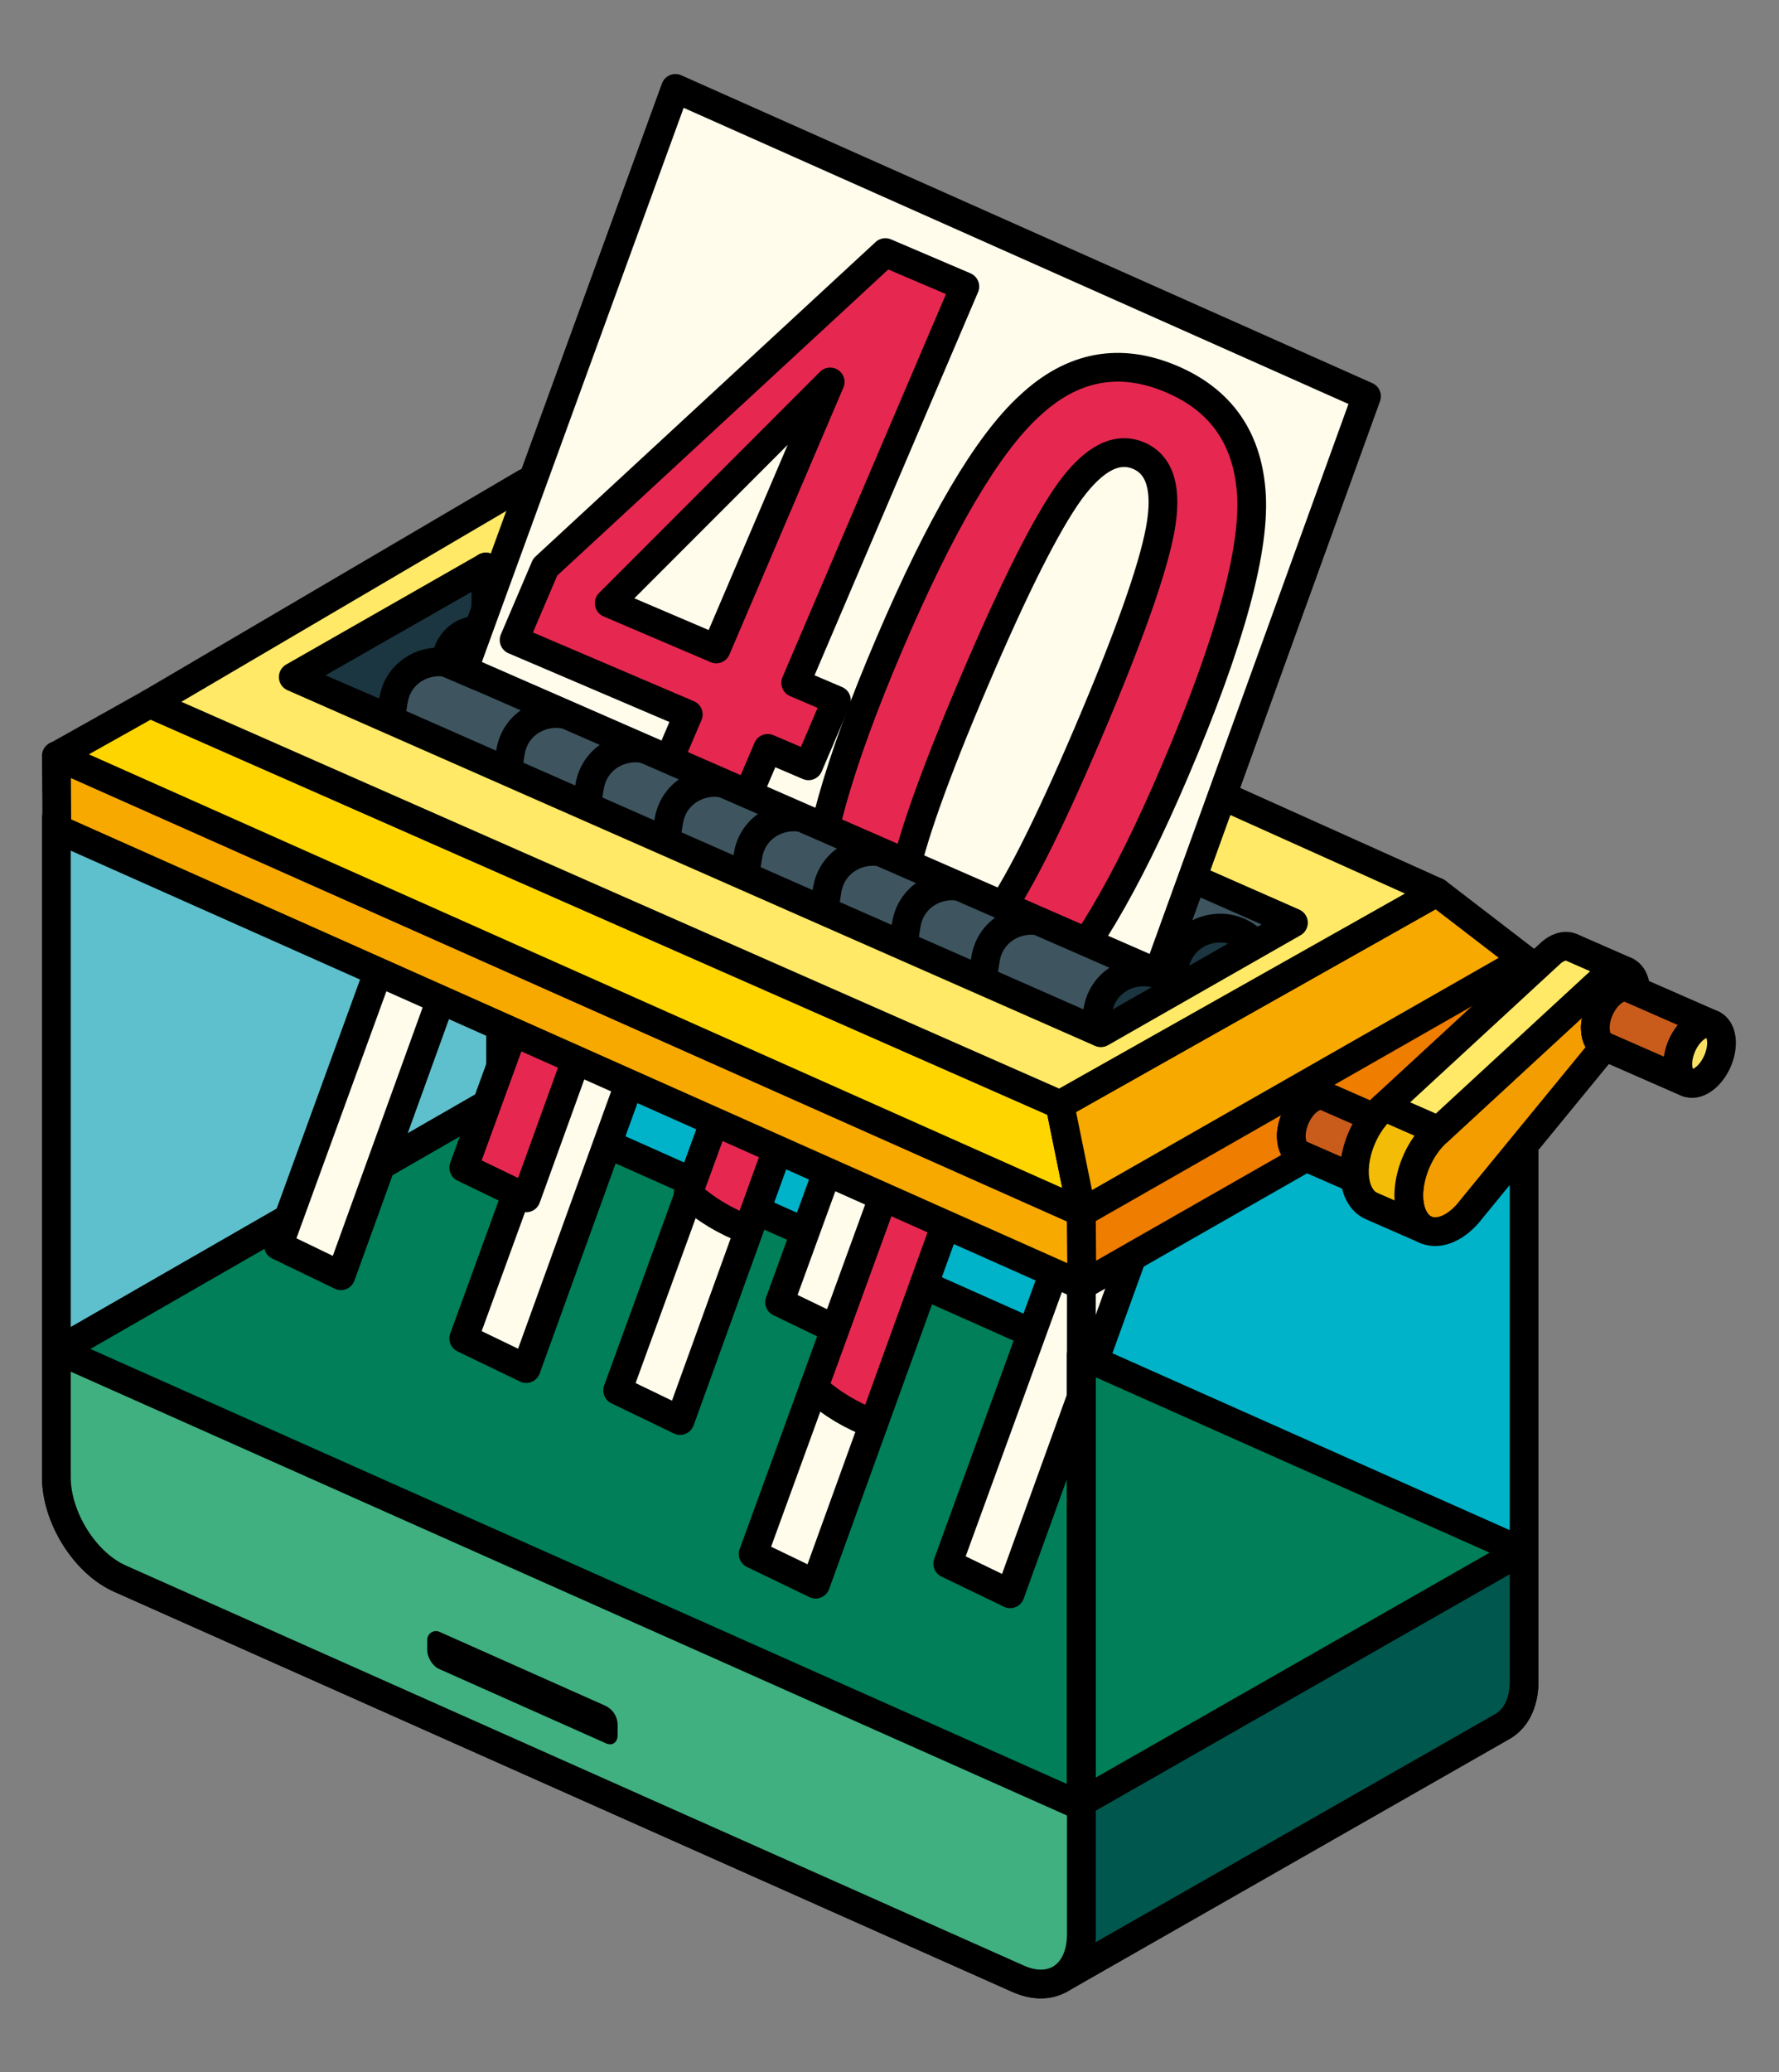 <?xml version="1.0" encoding="utf-8"?>
<!-- Generator: Adobe Illustrator 27.9.1, SVG Export Plug-In . SVG Version: 6.00 Build 0)  -->
<svg version="1.1" id="Capa_1" xmlns="http://www.w3.org/2000/svg" xmlns:xlink="http://www.w3.org/1999/xlink" x="0px" y="0px"
	 width="123.794px" height="144.105px" viewBox="0 0 123.794 144.105" enable-background="new 0 0 123.794 144.105"
	 xml:space="preserve">
<rect x="0" y="0" width="123.794" height="144.105" fill="#808080" stroke="none"/>
<g>
	<g>
		
			<line fill="#33A0C3" stroke="#000000" stroke-width="2" stroke-linecap="round" stroke-linejoin="round" stroke-miterlimit="10" x1="27.252" y1="48.729" x2="26.937" y2="51.831"/>
		
			<polygon fill="#00B3C9" stroke="#000000" stroke-width="2" stroke-linecap="round" stroke-linejoin="round" stroke-miterlimit="10" points="
			106.056,71.04 34.132,62.845 34.132,76.249 106.056,107.961 		"/>
		
			<polygon fill="#5EC0CC" stroke="#000000" stroke-width="2" stroke-linecap="round" stroke-linejoin="round" stroke-miterlimit="10" points="
			3.921,62.487 3.921,94.022 34.836,76.252 34.836,67.477 3.921,56.867 		"/>
		
			<path fill="#007F58" stroke="#000000" stroke-width="2" stroke-linecap="round" stroke-linejoin="round" stroke-miterlimit="10" d="
			M34.836,76.252L3.921,94.022v8.703c0.007,2.814,1.988,5.974,4.427,7.059l62.497,27.826c1.193,0.531,2.273,0.464,3.065-0.07
			c0.019-0.013,0.04-0.025,0.059-0.038c0.005-0.004,0.01-0.007,0.015-0.011c0.087-0.063,0.17-0.132,0.25-0.206
			c0.019-0.018,0.037-0.039,0.056-0.058c0.062-0.062,0.121-0.126,0.177-0.195c0.024-0.03,0.048-0.061,0.071-0.091
			c0.046-0.061,0.089-0.125,0.131-0.191c0.027-0.043,0.055-0.086,0.081-0.132c0.05-0.089,0.098-0.18,0.141-0.277
			c0-0.001,0.001-0.001,0.001-0.002c0.008-0.017,0.016-0.035,0.023-0.052c0.047-0.111,0.089-0.226,0.127-0.346
			c0.001-0.004,0.003-0.008,0.004-0.012c0.005-0.017,0.01-0.035,0.016-0.052c0.036-0.123,0.068-0.25,0.094-0.382
			c0-0.001,0-0.002,0.001-0.003c0.004-0.019,0.007-0.039,0.01-0.058c0.025-0.137,0.045-0.279,0.059-0.426
			c0.001-0.014,0.002-0.029,0.003-0.043c0.013-0.155,0.021-0.315,0.02-0.481V94.244L34.836,76.252z"/>
		
			<polygon fill="#FFFCEB" stroke="#000000" stroke-width="2" stroke-linecap="round" stroke-linejoin="round" stroke-miterlimit="10" points="
			38.239,48.596 23.723,88.72 19.379,86.624 34.109,46.195 		"/>
		
			<polygon fill="#FFFCEB" stroke="#000000" stroke-width="2" stroke-linecap="round" stroke-linejoin="round" stroke-miterlimit="10" points="
			51.131,55.054 36.615,95.177 32.27,93.081 47.001,52.652 		"/>
		
			<polygon fill="#E62851" stroke="#000000" stroke-width="2" stroke-linecap="round" stroke-linejoin="round" stroke-miterlimit="10" points="
			51.131,43.18 36.615,83.304 32.27,81.208 47.001,40.779 		"/>
		
			<polygon fill="#FFFCEB" stroke="#000000" stroke-width="2" stroke-linecap="round" stroke-linejoin="round" stroke-miterlimit="10" points="
			61.841,58.666 47.325,98.789 42.98,96.693 57.711,56.264 		"/>
		
			<polygon fill="#FFFCEB" stroke="#000000" stroke-width="2" stroke-linecap="round" stroke-linejoin="round" stroke-miterlimit="10" points="
			73.111,52.537 58.595,92.661 54.25,90.565 68.981,50.136 		"/>
		<g>
			
				<path fill="#FFFCEB" stroke="#000000" stroke-width="2" stroke-linecap="round" stroke-linejoin="round" stroke-miterlimit="10" d="
				M52.41,108.073l4.345,2.096l4.035-11.153c-1.537-0.56-2.951-1.412-4.166-2.507L52.41,108.073z"/>
			
				<path fill="#E62851" stroke="#000000" stroke-width="2" stroke-linecap="round" stroke-linejoin="round" stroke-miterlimit="10" d="
				M67.141,67.644L56.623,96.51c1.215,1.094,2.63,1.947,4.166,2.507l10.481-28.971L67.141,67.644z"/>
			
				<path fill="#E62851" stroke="#000000" stroke-width="2" stroke-linecap="round" stroke-linejoin="round" stroke-miterlimit="10" d="
				M58.4,54.151L47.882,83.017c1.215,1.094,2.63,1.947,4.166,2.507L62.53,56.553L58.4,54.151z"/>
		</g>
		
			<polygon fill="#FFFCEB" stroke="#000000" stroke-width="2" stroke-linecap="round" stroke-linejoin="round" stroke-miterlimit="10" points="
			84.809,70.716 70.293,110.839 65.949,108.743 80.679,68.314 		"/>
		<g>
			
				<path fill="#FFFAD7" stroke="#000000" stroke-width="2" stroke-linecap="round" stroke-linejoin="round" stroke-miterlimit="10" d="
				M105.799,71.322L74.99,88.907L4.184,57.382c-0.216-0.096-0.231-0.397-0.026-0.515L34.327,46.46L105.799,71.322z"/>
		</g>
		<g>
			
				<path fill="#FFFAD7" stroke="#000000" stroke-width="2" stroke-linecap="round" stroke-linejoin="round" stroke-miterlimit="10" d="
				M75.182,135.339c0.005-0.029,0.009-0.058,0.013-0.087c0.008-0.055,0.015-0.112,0.021-0.169c0.003-0.024,0.005-0.047,0.008-0.071
				c0-0.003,0-0.005,0.001-0.008c-0.013,0.147-0.034,0.288-0.059,0.426C75.171,135.4,75.177,135.37,75.182,135.339z"/>
			
				<path fill="#FFFAD7" stroke="#000000" stroke-width="2" stroke-linecap="round" stroke-linejoin="round" stroke-miterlimit="10" d="
				M74.024,137.46c0.058-0.044,0.115-0.091,0.17-0.14c0.01-0.009,0.02-0.017,0.03-0.026c0.003-0.003,0.006-0.007,0.01-0.01
				c-0.079,0.075-0.163,0.143-0.25,0.206C73.997,137.48,74.011,137.47,74.024,137.46z"/>
			
				<path fill="#FFFAD7" stroke="#000000" stroke-width="2" stroke-linecap="round" stroke-linejoin="round" stroke-miterlimit="10" d="
				M74.403,137.108c0.015-0.017,0.028-0.034,0.043-0.051c0.007-0.008,0.013-0.018,0.02-0.026c-0.056,0.069-0.116,0.133-0.177,0.195
				C74.328,137.187,74.367,137.149,74.403,137.108z"/>
			
				<path fill="#FFFAD7" stroke="#000000" stroke-width="2" stroke-linecap="round" stroke-linejoin="round" stroke-miterlimit="10" d="
				M74.924,136.262c0.018-0.044,0.035-0.089,0.052-0.135c0.011-0.031,0.023-0.061,0.034-0.093c0.011-0.031,0.02-0.063,0.03-0.095
				c-0.038,0.12-0.08,0.236-0.127,0.346C74.917,136.278,74.921,136.27,74.924,136.262z"/>
			
				<path fill="#FFFAD7" stroke="#000000" stroke-width="2" stroke-linecap="round" stroke-linejoin="round" stroke-miterlimit="10" d="
				M74.579,136.886c0.011-0.016,0.023-0.031,0.035-0.048c0.02-0.029,0.036-0.06,0.055-0.09c-0.042,0.066-0.085,0.13-0.131,0.191
				C74.551,136.921,74.565,136.904,74.579,136.886z"/>
			
				<path fill="#FFFAD7" stroke="#000000" stroke-width="2" stroke-linecap="round" stroke-linejoin="round" stroke-miterlimit="10" d="
				M75.081,135.808c0.009-0.032,0.016-0.064,0.025-0.097c0.011-0.045,0.022-0.09,0.032-0.136c0.006-0.027,0.011-0.055,0.017-0.083
				c-0.026,0.132-0.057,0.259-0.094,0.382C75.067,135.852,75.074,135.831,75.081,135.808z"/>
			
				<path fill="#FFFAD7" stroke="#000000" stroke-width="2" stroke-linecap="round" stroke-linejoin="round" stroke-miterlimit="10" d="
				M75.227,134.962c0.005-0.064,0.011-0.127,0.014-0.193c0.001-0.013,0.001-0.026,0.001-0.039c0.003-0.082,0.006-0.165,0.005-0.249
				V94.244h0v40.237C75.248,134.647,75.24,134.806,75.227,134.962z"/>
			
				<path fill="#FFFAD7" stroke="#000000" stroke-width="2" stroke-linecap="round" stroke-linejoin="round" stroke-miterlimit="10" d="
				M74.773,136.577c0.012-0.022,0.024-0.045,0.035-0.067c0.029-0.055,0.056-0.112,0.082-0.17c-0.043,0.097-0.091,0.188-0.141,0.277
				C74.756,136.603,74.765,136.591,74.773,136.577z"/>
			
				<path fill="#FFFAD7" stroke="#000000" stroke-width="2" stroke-linecap="round" stroke-linejoin="round" stroke-miterlimit="10" d="
				M75.227,134.962c-0.001,0.014-0.002,0.029-0.003,0.043C75.225,134.991,75.226,134.976,75.227,134.962z"/>
			
				<path fill="#FFFAD7" stroke="#000000" stroke-width="2" stroke-linecap="round" stroke-linejoin="round" stroke-miterlimit="10" d="
				M75.041,135.939c0.007-0.021,0.013-0.043,0.02-0.064c-0.005,0.017-0.01,0.035-0.016,0.052
				C75.044,135.931,75.042,135.935,75.041,135.939z"/>
			
				<path fill="#FFFAD7" stroke="#000000" stroke-width="2" stroke-linecap="round" stroke-linejoin="round" stroke-miterlimit="10" d="
				M75.154,135.492c0.004-0.02,0.007-0.041,0.011-0.061c-0.004,0.019-0.007,0.039-0.01,0.058
				C75.155,135.49,75.154,135.491,75.154,135.492z"/>
			
				<path fill="#FFFAD7" stroke="#000000" stroke-width="2" stroke-linecap="round" stroke-linejoin="round" stroke-miterlimit="10" d="
				M73.969,137.501c-0.019,0.014-0.039,0.025-0.059,0.038c0.024-0.016,0.049-0.032,0.073-0.049
				C73.979,137.494,73.974,137.497,73.969,137.501z"/>
			
				<path fill="#FFFAD7" stroke="#000000" stroke-width="2" stroke-linecap="round" stroke-linejoin="round" stroke-miterlimit="10" d="
				M74.89,136.339c0.008-0.018,0.016-0.036,0.024-0.054c-0.008,0.018-0.016,0.035-0.023,0.052
				C74.89,136.338,74.89,136.339,74.89,136.339z"/>
			
				<path fill="#FFFAD7" stroke="#000000" stroke-width="2" stroke-linecap="round" stroke-linejoin="round" stroke-miterlimit="10" d="
				M74.289,137.226c-0.019,0.019-0.036,0.04-0.056,0.058C74.253,137.265,74.27,137.245,74.289,137.226z"/>
			
				<path fill="#FFFAD7" stroke="#000000" stroke-width="2" stroke-linecap="round" stroke-linejoin="round" stroke-miterlimit="10" d="
				M74.537,136.939c-0.023,0.031-0.047,0.062-0.071,0.091C74.491,137.001,74.514,136.97,74.537,136.939z"/>
			
				<path fill="#FFFAD7" stroke="#000000" stroke-width="2" stroke-linecap="round" stroke-linejoin="round" stroke-miterlimit="10" d="
				M74.749,136.616c-0.026,0.045-0.053,0.088-0.081,0.132C74.696,136.705,74.723,136.662,74.749,136.616z"/>
			
				<path fill="#007F58" stroke="#000000" stroke-width="2" stroke-linecap="round" stroke-linejoin="round" stroke-miterlimit="10" d="
				M75.247,94.244v40.237c0,0.084-0.002,0.167-0.005,0.249c-0.001,0.013-0.001,0.026-0.001,0.039
				c-0.003,0.065-0.008,0.129-0.014,0.193c-0.001,0.014-0.002,0.029-0.003,0.043c0,0.003,0,0.005-0.001,0.008
				c-0.002,0.024-0.005,0.047-0.008,0.071c-0.006,0.057-0.013,0.113-0.021,0.169c-0.004,0.029-0.009,0.058-0.013,0.087
				c-0.005,0.031-0.011,0.061-0.016,0.091c-0.004,0.021-0.007,0.041-0.011,0.061c-0.005,0.028-0.011,0.056-0.017,0.083
				c-0.01,0.046-0.021,0.091-0.032,0.136c-0.008,0.032-0.016,0.065-0.025,0.097c-0.006,0.023-0.013,0.045-0.02,0.067
				c-0.006,0.022-0.013,0.043-0.02,0.064c-0.01,0.032-0.019,0.064-0.03,0.095c-0.011,0.032-0.023,0.062-0.034,0.093
				c-0.017,0.046-0.034,0.091-0.052,0.135c-0.003,0.008-0.007,0.016-0.01,0.023c-0.008,0.018-0.016,0.036-0.024,0.054
				c-0.026,0.058-0.053,0.115-0.082,0.17c-0.012,0.023-0.023,0.045-0.035,0.067c-0.008,0.014-0.016,0.026-0.024,0.039
				c-0.026,0.045-0.053,0.089-0.081,0.132c-0.019,0.03-0.035,0.061-0.055,0.09c-0.011,0.016-0.023,0.032-0.035,0.048
				c-0.013,0.019-0.028,0.035-0.041,0.053c-0.023,0.031-0.047,0.062-0.071,0.091c-0.007,0.009-0.013,0.018-0.02,0.026
				c-0.014,0.017-0.028,0.034-0.043,0.051c-0.037,0.041-0.076,0.079-0.114,0.118c-0.019,0.019-0.036,0.04-0.056,0.058
				c-0.003,0.003-0.006,0.007-0.01,0.01c-0.01,0.009-0.02,0.017-0.03,0.026c-0.055,0.049-0.111,0.096-0.17,0.14
				c-0.013,0.01-0.027,0.02-0.04,0.03c-0.024,0.017-0.049,0.033-0.073,0.049c-0.051,0.035-0.101,0.07-0.155,0.101l30.809-17.584
				c0.074-0.042,0.144-0.089,0.213-0.139c0.018-0.013,0.037-0.027,0.055-0.041c0.058-0.044,0.115-0.091,0.169-0.14
				c0.01-0.009,0.021-0.017,0.031-0.027c0.062-0.058,0.122-0.12,0.179-0.186c0.015-0.017,0.029-0.034,0.043-0.051
				c0.046-0.055,0.09-0.112,0.133-0.171c0.008-0.011,0.017-0.021,0.025-0.033c0.003-0.005,0.006-0.01,0.009-0.015
				c0.057-0.083,0.11-0.17,0.16-0.261c0.005-0.008,0.01-0.016,0.015-0.024c0.007-0.014,0.013-0.029,0.021-0.043
				c0.029-0.056,0.056-0.113,0.082-0.172c0.007-0.016,0.016-0.031,0.022-0.047c0.004-0.009,0.007-0.02,0.011-0.029
				c0.018-0.044,0.035-0.089,0.052-0.135c0.009-0.024,0.019-0.046,0.027-0.07c0.003-0.007,0.005-0.015,0.007-0.023
				c0.012-0.035,0.023-0.071,0.034-0.107c0.01-0.031,0.02-0.061,0.029-0.092c0.002-0.009,0.004-0.018,0.007-0.027
				c0.009-0.032,0.016-0.064,0.024-0.097c0.008-0.032,0.017-0.063,0.024-0.096c0.003-0.013,0.005-0.027,0.008-0.04
				c0.006-0.028,0.012-0.057,0.017-0.086c0.005-0.028,0.012-0.055,0.017-0.083c0.004-0.022,0.007-0.045,0.01-0.067
				c0.005-0.029,0.009-0.058,0.013-0.087c0.003-0.019,0.006-0.038,0.009-0.057c0.005-0.037,0.008-0.075,0.012-0.112
				c0.003-0.023,0.005-0.046,0.008-0.07c0.001-0.009,0.002-0.017,0.003-0.026c0.006-0.069,0.011-0.139,0.014-0.21
				c0-0.003,0-0.006,0-0.009c0.001-0.013,0.001-0.026,0.001-0.039c0.002-0.054,0.004-0.109,0.005-0.165c0-0.028,0-0.056,0-0.085
				v-8.936L75.247,94.244z"/>
		</g>
		
			<path fill="#00574D" stroke="#000000" stroke-width="2" stroke-linecap="round" stroke-linejoin="round" stroke-miterlimit="10" d="
			M75.247,125.345v9.136c0,0.084-0.002,0.167-0.005,0.249c-0.001,0.013-0.001,0.026-0.001,0.039
			c-0.004,0.083-0.01,0.164-0.017,0.244c-0.002,0.024-0.005,0.047-0.008,0.071c-0.006,0.057-0.013,0.113-0.021,0.169
			c-0.004,0.029-0.009,0.058-0.013,0.087c-0.008,0.051-0.017,0.1-0.027,0.15c-0.006,0.029-0.011,0.058-0.017,0.086
			c-0.01,0.046-0.021,0.091-0.032,0.136c-0.008,0.032-0.016,0.065-0.025,0.097c-0.011,0.04-0.024,0.08-0.036,0.119
			c-0.011,0.036-0.022,0.072-0.034,0.108c-0.011,0.032-0.023,0.062-0.034,0.093c-0.017,0.046-0.034,0.091-0.052,0.135
			c-0.011,0.026-0.022,0.051-0.034,0.076c-0.026,0.059-0.054,0.116-0.082,0.172c-0.012,0.023-0.023,0.045-0.035,0.067
			c-0.05,0.091-0.103,0.178-0.16,0.261c-0.011,0.016-0.023,0.032-0.035,0.048c-0.042,0.059-0.087,0.116-0.133,0.171
			c-0.014,0.017-0.028,0.034-0.043,0.051c-0.057,0.065-0.117,0.128-0.179,0.186c-0.01,0.009-0.02,0.017-0.03,0.026
			c-0.055,0.049-0.111,0.096-0.17,0.14c-0.018,0.014-0.036,0.027-0.055,0.041c-0.069,0.049-0.14,0.097-0.213,0.139l30.809-17.584
			c0.074-0.042,0.144-0.089,0.213-0.139c0.018-0.013,0.037-0.027,0.055-0.041c0.058-0.044,0.115-0.091,0.169-0.14
			c0.01-0.009,0.021-0.017,0.031-0.027c0.062-0.058,0.122-0.12,0.179-0.186c0.015-0.017,0.029-0.034,0.043-0.051
			c0.046-0.055,0.09-0.112,0.133-0.171c0.008-0.011,0.017-0.021,0.025-0.033c0.003-0.005,0.006-0.01,0.009-0.015
			c0.057-0.083,0.11-0.17,0.16-0.261c0.005-0.008,0.01-0.016,0.015-0.024c0.007-0.014,0.013-0.029,0.021-0.043
			c0.029-0.056,0.056-0.113,0.082-0.172c0.007-0.016,0.016-0.031,0.022-0.047c0.004-0.009,0.007-0.02,0.011-0.029
			c0.018-0.044,0.035-0.089,0.052-0.135c0.009-0.024,0.019-0.046,0.027-0.07c0.003-0.007,0.005-0.015,0.007-0.023
			c0.012-0.035,0.023-0.071,0.034-0.107c0.01-0.031,0.02-0.061,0.029-0.092c0.002-0.009,0.004-0.018,0.007-0.027
			c0.009-0.032,0.016-0.064,0.025-0.097c0.008-0.032,0.017-0.063,0.024-0.096c0.003-0.013,0.005-0.027,0.008-0.04
			c0.006-0.028,0.012-0.057,0.017-0.086c0.005-0.028,0.012-0.055,0.017-0.083c0.004-0.022,0.007-0.045,0.01-0.067
			c0.005-0.029,0.009-0.058,0.013-0.087c0.003-0.019,0.006-0.038,0.009-0.057c0.005-0.037,0.008-0.075,0.012-0.112
			c0.003-0.023,0.005-0.046,0.008-0.07c0.001-0.009,0.002-0.017,0.003-0.026c0.006-0.069,0.011-0.139,0.014-0.21
			c0-0.003,0-0.006,0-0.009c0.001-0.013,0.001-0.026,0.001-0.039c0.002-0.054,0.004-0.109,0.005-0.165c0-0.028,0-0.056,0-0.085
			v-9.136L75.247,125.345z"/>
		<g>
			
				<path fill="#40B080" stroke="#000000" stroke-width="2" stroke-linecap="round" stroke-linejoin="round" stroke-miterlimit="10" d="
				M3.921,93.852l71.326,31.757v8.873c0.007,2.814-1.965,4.214-4.402,3.128L8.348,109.784c-2.439-1.086-4.42-4.245-4.427-7.059
				V93.852z"/>
		</g>
		<g enable-background="new    ">
			<g>
				
					<polygon fill="#F7A900" stroke="#000000" stroke-width="2" stroke-linecap="round" stroke-linejoin="round" stroke-miterlimit="10" points="
					3.921,52.562 75.247,84.278 75.283,89.391 3.957,57.635 				"/>
			</g>
			<g>
				
					<polygon fill="#EE7D00" stroke="#000000" stroke-width="2" stroke-linecap="round" stroke-linejoin="round" stroke-miterlimit="10" points="
					106.091,71.807 75.283,89.391 75.247,83.955 106.056,66.734 				"/>
			</g>
		</g>
		<g enable-background="new    ">
			<g>
				
					<polygon fill="#FFD500" stroke="#000000" stroke-width="2" stroke-linecap="round" stroke-linejoin="round" stroke-miterlimit="10" points="
					10.431,48.933 73.756,76.821 75.283,84.318 3.957,52.562 				"/>
			</g>
			<g>
				
					<polygon fill="#F7A900" stroke="#000000" stroke-width="2" stroke-linecap="round" stroke-linejoin="round" stroke-miterlimit="10" points="
					106.091,66.734 75.283,84.318 73.756,76.821 99.981,62.041 				"/>
			</g>
			<g>
				
					<polygon fill="#FFE967" stroke="#000000" stroke-width="2" stroke-linecap="round" stroke-linejoin="round" stroke-miterlimit="10" points="
					99.981,62.041 73.756,76.821 10.431,48.933 10.431,48.933 36.617,33.559 				"/>
			</g>
		</g>
		<g>
			<defs>
				<polygon id="SVGID_00000043451880519712270850000000206060407501507719_" points="90.006,64.172 76.604,71.821 20.406,47.084 
					33.808,39.435 				"/>
			</defs>
			<use xlink:href="#SVGID_00000043451880519712270850000000206060407501507719_"  overflow="visible" fill="#3E5560"/>
			<clipPath id="SVGID_00000056429175056357004820000014218155999288045716_">
				<use xlink:href="#SVGID_00000043451880519712270850000000206060407501507719_"  overflow="visible"/>
			</clipPath>
			<g clip-path="url(#SVGID_00000056429175056357004820000014218155999288045716_)">
				
					<path fill="#1B3640" stroke="#000000" stroke-width="2" stroke-linecap="round" stroke-linejoin="round" stroke-miterlimit="10" d="
					M30.981,46.051c-1.592-0.2-3.299,0.779-3.604,2.678l-0.206,1.278l-6.766-2.923l13.402-7.65l16.704-10.064
					c-0.288-0.127-11.35,14.617-11.646,14.519c-0.237-0.078-0.477-0.145-0.718-0.204c-0.035-0.009-0.07-0.018-0.105-0.027
					c-0.23-0.054-0.461-0.099-0.693-0.136c-0.043-0.007-0.087-0.014-0.13-0.02c-0.232-0.034-0.466-0.061-0.699-0.078
					c-0.036-0.003-0.071-0.004-0.107-0.006c-0.245-0.016-0.491-0.024-0.737-0.021c0,0,0,0,0,0c-0.246,0.003-0.491,0.018-0.735,0.039
					c-0.036,0.003-0.071,0.005-0.107,0.009c-0.233,0.023-0.465,0.055-0.695,0.095c-0.043,0.007-0.087,0.015-0.13,0.023
					c-0.23,0.043-0.46,0.093-0.687,0.152c-0.035,0.009-0.069,0.019-0.104,0.029c-0.238,0.065-0.475,0.137-0.709,0.22
					c-0.006,0.002-0.011,0.004-0.017,0.006c-0.714,0.26-1.225,0.898-1.404,1.636L30.981,46.051z"/>
				
					<path fill="#1B3640" stroke="#000000" stroke-width="2" stroke-linecap="round" stroke-linejoin="round" stroke-miterlimit="10" d="
					M87.702,66.204l-6.407,3.657l0.42-2.61C82.2,64.234,86.223,63.531,87.702,66.204L87.702,66.204z"/>
				
					<path fill="#1B3640" stroke="#000000" stroke-width="2" stroke-linecap="round" stroke-linejoin="round" stroke-miterlimit="10" d="
					M82.373,69.25l-6.407,3.657l0.42-2.61C76.87,67.28,80.893,66.577,82.373,69.25L82.373,69.25z"/>
				
					<path fill="none" stroke="#000000" stroke-width="2" stroke-linecap="round" stroke-linejoin="round" stroke-miterlimit="10" d="
					M68.154,69.322l0.42-2.61c0.343-2.133,2.455-3.109,4.185-2.553"/>
				
					<path fill="none" stroke="#000000" stroke-width="2" stroke-linecap="round" stroke-linejoin="round" stroke-miterlimit="10" d="
					M62.644,66.924l0.42-2.61c0.343-2.133,2.455-3.109,4.185-2.553"/>
				
					<path fill="none" stroke="#000000" stroke-width="2" stroke-linecap="round" stroke-linejoin="round" stroke-miterlimit="10" d="
					M57.135,64.526l0.42-2.61c0.343-2.133,2.455-3.109,4.185-2.553"/>
				
					<path fill="none" stroke="#000000" stroke-width="2" stroke-linecap="round" stroke-linejoin="round" stroke-miterlimit="10" d="
					M51.625,62.129l0.42-2.61c0.343-2.133,2.455-3.109,4.185-2.553"/>
				
					<path fill="none" stroke="#000000" stroke-width="2" stroke-linecap="round" stroke-linejoin="round" stroke-miterlimit="10" d="
					M46.116,59.731l0.42-2.61c0.343-2.133,2.455-3.109,4.185-2.553"/>
				
					<path fill="none" stroke="#000000" stroke-width="2" stroke-linecap="round" stroke-linejoin="round" stroke-miterlimit="10" d="
					M40.606,57.334l0.42-2.61c0.343-2.133,2.455-3.109,4.185-2.553"/>
				
					<path fill="none" stroke="#000000" stroke-width="2" stroke-linecap="round" stroke-linejoin="round" stroke-miterlimit="10" d="
					M35.097,54.936l0.42-2.61c0.343-2.133,2.455-3.109,4.185-2.553"/>
			</g>
			
				<line clip-path="url(#SVGID_00000056429175056357004820000014218155999288045716_)" fill="none" stroke="#000000" stroke-width="2" stroke-linecap="round" stroke-linejoin="round" stroke-miterlimit="10" x1="30.981" y1="46.051" x2="33.327" y2="47.045"/>
			
				<use xlink:href="#SVGID_00000043451880519712270850000000206060407501507719_"  overflow="visible" fill="none" stroke="#000000" stroke-width="2" stroke-linecap="round" stroke-linejoin="round" stroke-miterlimit="10"/>
		</g>
		<g>
			<defs>
				<polygon id="SVGID_00000030480534943860915650000016509012306490116513_" points="95.091,27.56 80.575,67.683 32.27,46.578 
					47.001,6.149 				"/>
			</defs>
			<use xlink:href="#SVGID_00000030480534943860915650000016509012306490116513_"  overflow="visible" fill="#FFFCEB"/>
			<clipPath id="SVGID_00000152966516302190592430000008678793065993945785_">
				<use xlink:href="#SVGID_00000030480534943860915650000016509012306490116513_"  overflow="visible"/>
			</clipPath>
			<g clip-path="url(#SVGID_00000152966516302190592430000008678793065993945785_)">
				
					<path fill="#E62851" stroke="#000000" stroke-width="2" stroke-linecap="round" stroke-linejoin="round" stroke-miterlimit="10" d="
					M61.609,17.566l5.53,2.361L55.369,47.49l2.837,1.211l-1.945,4.556l-2.837-1.211l-5.175,12.12l-5.53-2.361l5.175-12.12
					l-12.12-5.175l2.165-5.071L61.609,17.566z M49.84,45.129l7.928-18.566L42.39,41.948L49.84,45.129z"/>
				
					<path fill="#E62851" stroke="#000000" stroke-width="2" stroke-linecap="round" stroke-linejoin="round" stroke-miterlimit="10" d="
					M81.745,53.661c-3.393,7.946-6.604,13.35-9.633,16.212c-2.961,2.756-6.256,3.359-9.885,1.809
					c-3.629-1.55-5.478-4.36-5.546-8.432c-0.09-3.968,1.647-10.126,5.212-18.473s6.81-13.86,9.739-16.54
					c2.977-2.794,6.28-3.416,9.91-1.866c3.362,1.435,5.201,4.005,5.516,7.708C87.414,38.003,85.644,44.53,81.745,53.661z
					 M75.671,51.067c2.855-6.685,4.542-11.43,5.062-14.234c0.512-2.785,0.013-4.5-1.496-5.144c-1.509-0.644-3.098,0.168-4.767,2.436
					c-1.65,2.277-3.873,6.691-6.671,13.243c-2.798,6.552-4.452,11.22-4.964,14.005c-0.484,2.774,0.028,4.483,1.537,5.128
					c1.49,0.636,3.056-0.175,4.697-2.432C70.681,61.933,72.881,57.6,75.671,51.067z"/>
			</g>
			
				<use xlink:href="#SVGID_00000030480534943860915650000016509012306490116513_"  overflow="visible" fill="none" stroke="#000000" stroke-width="2" stroke-linecap="round" stroke-linejoin="round" stroke-miterlimit="10"/>
		</g>
		<g>
			<g>
				<g enable-background="new    ">
					<g enable-background="new    ">
						
							<path fill="#F3C041" stroke="#000000" stroke-width="2" stroke-linecap="round" stroke-linejoin="round" stroke-miterlimit="10" d="
							M96.236,82.812l-5.744-2.516c-0.361-0.158-0.606-0.572-0.633-1.173c-0.003-0.063-0.003-0.128-0.001-0.192l5.744,2.516
							c-0.002,0.065-0.002,0.129,0.001,0.192C95.63,82.24,95.875,82.654,96.236,82.812"/>
						
							<path fill="#F3C041" stroke="#000000" stroke-width="2" stroke-linecap="round" stroke-linejoin="round" stroke-miterlimit="10" d="
							M95.601,81.447l-5.744-2.516c0.003-0.082,0.009-0.165,0.019-0.248l5.744,2.516C95.61,81.282,95.604,81.364,95.601,81.447"/>
						
							<path fill="#C95C1B" stroke="#000000" stroke-width="2" stroke-linecap="round" stroke-linejoin="round" stroke-miterlimit="10" d="
							M95.649,81.013c0.008-0.045,0.018-0.09,0.029-0.135c0.004-0.019,0.008-0.038,0.012-0.057c0.015-0.063,0.033-0.125,0.052-0.187
							c0.004-0.014,0.01-0.029,0.014-0.043c0.015-0.048,0.031-0.095,0.049-0.142c0.008-0.021,0.016-0.042,0.024-0.062
							c0.016-0.04,0.032-0.08,0.049-0.12c0.01-0.022,0.019-0.044,0.029-0.066c0.018-0.038,0.036-0.076,0.055-0.114
							c0.011-0.022,0.022-0.045,0.034-0.067c0.019-0.035,0.039-0.07,0.058-0.105c0.014-0.024,0.027-0.049,0.042-0.073
							c0.016-0.027,0.033-0.052,0.05-0.078c0.022-0.034,0.044-0.069,0.067-0.102c0.013-0.018,0.026-0.035,0.039-0.053
							c0.037-0.051,0.075-0.101,0.115-0.149c0.017-0.021,0.034-0.041,0.051-0.061c0.027-0.031,0.055-0.061,0.083-0.091
							c0.02-0.021,0.04-0.042,0.06-0.063c0.03-0.029,0.06-0.057,0.091-0.085c0.02-0.018,0.039-0.036,0.059-0.053
							c0.034-0.029,0.07-0.055,0.105-0.082c0.017-0.013,0.034-0.027,0.052-0.039c0.053-0.037,0.108-0.072,0.163-0.103
							c0.042-0.023,0.083-0.043,0.124-0.062c0.058-0.026,0.115-0.047,0.171-0.064c0.016-0.005,0.033-0.009,0.049-0.013
							c0.03-0.008,0.061-0.015,0.091-0.02c0.018-0.003,0.037-0.006,0.055-0.009c0.023-0.003,0.046-0.005,0.068-0.006
							c0.02-0.001,0.039-0.002,0.058-0.002c0.019,0,0.038,0.001,0.057,0.002c0.02,0.001,0.04,0.003,0.06,0.005
							c0.017,0.002,0.034,0.005,0.051,0.008c0.02,0.004,0.039,0.008,0.058,0.013c0.016,0.004,0.032,0.009,0.048,0.014
							c0.028,0.009,0.055,0.018,0.082,0.029l-5.744-2.516c-0.018-0.008-0.036-0.015-0.054-0.022
							c-0.009-0.003-0.018-0.005-0.027-0.008c-0.016-0.005-0.032-0.01-0.048-0.014c-0.009-0.002-0.018-0.006-0.027-0.008
							c-0.01-0.002-0.021-0.003-0.032-0.005c-0.017-0.003-0.034-0.006-0.051-0.008c-0.008-0.001-0.016-0.003-0.025-0.004
							c-0.011-0.001-0.023,0-0.035-0.001c-0.019-0.001-0.038-0.002-0.057-0.002c-0.008,0-0.016-0.001-0.024-0.001
							c-0.011,0-0.023,0.002-0.034,0.003c-0.022,0.001-0.045,0.003-0.068,0.006c-0.009,0.001-0.018,0.001-0.027,0.002
							c-0.009,0.001-0.019,0.005-0.028,0.006c-0.03,0.005-0.06,0.012-0.09,0.02c-0.011,0.003-0.022,0.004-0.033,0.007
							c-0.005,0.002-0.011,0.005-0.017,0.006c-0.056,0.017-0.113,0.038-0.171,0.064c-0.002,0.001-0.004,0.001-0.007,0.002
							c-0.039,0.018-0.078,0.038-0.117,0.06c-0.055,0.031-0.11,0.065-0.163,0.103c-0.018,0.012-0.035,0.027-0.053,0.04
							c-0.035,0.026-0.07,0.052-0.104,0.081c-0.02,0.017-0.04,0.036-0.06,0.053c-0.031,0.027-0.061,0.055-0.091,0.084
							c-0.02,0.02-0.04,0.041-0.06,0.062c-0.028,0.03-0.056,0.06-0.083,0.091c-0.009,0.01-0.018,0.019-0.026,0.029
							c-0.009,0.01-0.017,0.022-0.025,0.033c-0.039,0.048-0.078,0.098-0.115,0.149c-0.009,0.012-0.018,0.023-0.027,0.035
							c-0.004,0.006-0.008,0.013-0.012,0.019c-0.023,0.033-0.045,0.067-0.066,0.101c-0.013,0.021-0.028,0.041-0.041,0.062
							c-0.003,0.005-0.006,0.011-0.009,0.016c-0.014,0.024-0.028,0.049-0.042,0.073c-0.015,0.027-0.031,0.053-0.046,0.08
							c-0.004,0.008-0.008,0.016-0.012,0.024c-0.012,0.022-0.022,0.044-0.034,0.067c-0.012,0.024-0.025,0.048-0.036,0.072
							c-0.007,0.014-0.012,0.028-0.019,0.042c-0.01,0.022-0.02,0.044-0.029,0.066c-0.008,0.018-0.016,0.035-0.023,0.053
							c-0.009,0.022-0.017,0.045-0.026,0.068c-0.008,0.021-0.016,0.041-0.024,0.062c-0.004,0.01-0.008,0.02-0.012,0.031
							c-0.013,0.037-0.025,0.075-0.037,0.112c-0.004,0.014-0.01,0.028-0.014,0.042c-0.001,0.003-0.002,0.006-0.003,0.01
							c-0.017,0.056-0.033,0.113-0.047,0.17c-0.001,0.003-0.001,0.006-0.002,0.008c-0.005,0.018-0.008,0.037-0.012,0.055
							c-0.009,0.039-0.018,0.078-0.026,0.117c-0.001,0.006-0.002,0.013-0.003,0.019c-0.006,0.034-0.011,0.068-0.016,0.102
							c-0.004,0.028-0.01,0.056-0.013,0.083l0.001,0c-0.018,0.148-0.025,0.296-0.019,0.44c0.027,0.602,0.273,1.015,0.633,1.173
							l5.744,2.516c-0.361-0.158-0.606-0.572-0.633-1.173c-0.008-0.171,0.004-0.347,0.031-0.523
							C95.638,81.082,95.643,81.047,95.649,81.013z"/>
					</g>
					<g>
						
							<path fill="#F3C041" stroke="#000000" stroke-width="2" stroke-linecap="round" stroke-linejoin="round" stroke-miterlimit="10" d="
							M97.032,78.885c0.838-0.466,1.556,0.01,1.604,1.066c0.048,1.055-0.593,2.288-1.43,2.754c-0.837,0.466-1.555-0.011-1.603-1.066
							C95.554,80.583,96.195,79.35,97.032,78.885z"/>
					</g>
				</g>
			</g>
			<g>
				<g enable-background="new    ">
					<g>
						
							<path fill="#F49D00" stroke="#000000" stroke-width="2" stroke-linecap="round" stroke-linejoin="round" stroke-miterlimit="10" d="
							M112.088,67.656c0.666-0.371,1.304-0.199,1.588,0.473c0.332,0.787,0.08,2.027-0.595,2.921L102.41,84.062
							c-0.432,0.575-0.91,0.997-1.386,1.262c-1.123,0.625-2.239,0.376-2.74-0.813c-0.716-1.693,0.154-4.492,1.829-5.891
							l11.635-10.728C111.861,67.798,111.975,67.719,112.088,67.656z"/>
					</g>
					
						<path fill="#F3BC07" stroke="#000000" stroke-width="2" stroke-linecap="round" stroke-linejoin="round" stroke-miterlimit="10" d="
						M98.283,84.511c-0.046-0.109-0.085-0.222-0.118-0.339c-0.011-0.039-0.018-0.081-0.027-0.121
						c-0.019-0.08-0.039-0.159-0.053-0.242c-0.008-0.049-0.012-0.101-0.018-0.152c-0.009-0.076-0.02-0.152-0.025-0.23
						c-0.004-0.055-0.003-0.112-0.005-0.169c-0.002-0.076-0.005-0.151-0.003-0.228c0.001-0.051,0.006-0.102,0.008-0.153
						c0.005-0.094,0.011-0.188,0.022-0.282c0.007-0.068,0.017-0.136,0.027-0.205c0.009-0.059,0.017-0.119,0.028-0.178
						c0.015-0.085,0.033-0.17,0.052-0.256c0.009-0.04,0.016-0.079,0.026-0.119c0.03-0.123,0.064-0.246,0.102-0.369
						c0.006-0.021,0.014-0.042,0.021-0.062c0.033-0.102,0.068-0.204,0.106-0.305c0.014-0.037,0.028-0.074,0.043-0.111
						c0.036-0.09,0.073-0.179,0.113-0.268c0.015-0.033,0.028-0.065,0.043-0.098c0.055-0.119,0.113-0.236,0.175-0.352
						c0.009-0.016,0.019-0.032,0.027-0.048c0.055-0.1,0.112-0.198,0.172-0.294c0.031-0.049,0.063-0.097,0.095-0.145
						c0.042-0.064,0.085-0.128,0.129-0.191c0.072-0.101,0.148-0.198,0.226-0.294c0.022-0.026,0.042-0.055,0.064-0.08
						c0.062-0.073,0.127-0.141,0.192-0.209c0.033-0.035,0.064-0.072,0.098-0.105c0.1-0.1,0.203-0.195,0.31-0.284l-3.786-1.659
						c-0.107,0.089-0.21,0.184-0.31,0.284c-0.033,0.033-0.064,0.07-0.097,0.105c-0.065,0.069-0.131,0.137-0.192,0.21
						c-0.003,0.004-0.007,0.008-0.011,0.012c-0.019,0.022-0.035,0.047-0.054,0.07c-0.078,0.095-0.153,0.192-0.226,0.293
						c-0.01,0.014-0.021,0.026-0.031,0.04c-0.034,0.049-0.066,0.101-0.099,0.151c-0.032,0.048-0.065,0.096-0.095,0.145
						c-0.008,0.013-0.017,0.025-0.025,0.038c-0.051,0.084-0.1,0.171-0.148,0.257c-0.009,0.016-0.018,0.031-0.027,0.047
						c-0.001,0.002-0.003,0.005-0.004,0.007c-0.053,0.099-0.104,0.2-0.152,0.301c-0.007,0.014-0.013,0.029-0.019,0.044
						c-0.015,0.032-0.029,0.065-0.043,0.097c-0.023,0.052-0.048,0.104-0.07,0.157c-0.015,0.037-0.029,0.075-0.043,0.112
						c-0.015,0.037-0.029,0.073-0.043,0.11c-0.01,0.026-0.021,0.051-0.03,0.077c-0.027,0.076-0.052,0.153-0.076,0.229
						c-0.006,0.02-0.014,0.041-0.02,0.061c-0.002,0.006-0.004,0.011-0.006,0.017c-0.033,0.106-0.062,0.213-0.089,0.32
						c-0.003,0.011-0.005,0.022-0.007,0.033c-0.01,0.039-0.017,0.078-0.026,0.117c-0.014,0.064-0.03,0.128-0.042,0.192
						c-0.004,0.022-0.006,0.043-0.01,0.065c-0.011,0.06-0.019,0.119-0.028,0.178c-0.007,0.047-0.016,0.094-0.022,0.141
						c-0.003,0.022-0.003,0.042-0.005,0.064c-0.01,0.095-0.016,0.188-0.021,0.282c-0.002,0.038-0.008,0.078-0.009,0.116
						c0,0.013,0.001,0.025,0.001,0.038c-0.002,0.077,0.001,0.152,0.003,0.227c0.002,0.057,0.001,0.114,0.005,0.17
						c0.005,0.078,0.015,0.153,0.025,0.228c0.006,0.051,0.01,0.103,0.019,0.153c0.014,0.083,0.033,0.162,0.053,0.241
						c0.01,0.04,0.016,0.082,0.027,0.121c0.033,0.117,0.072,0.231,0.118,0.339c0.214,0.506,0.538,0.842,0.928,1.013l3.786,1.659
						C98.822,85.353,98.497,85.017,98.283,84.511z"/>
				</g>
			</g>
			<g>
				<g enable-background="new    ">
					<g enable-background="new    ">
						
							<path fill="#F3C041" stroke="#000000" stroke-width="2" stroke-linecap="round" stroke-linejoin="round" stroke-miterlimit="10" d="
							M117.392,75.28l-5.744-2.516c-0.361-0.158-0.606-0.572-0.633-1.173c-0.003-0.063-0.003-0.128-0.001-0.192l5.744,2.516
							c-0.002,0.065-0.002,0.129,0.001,0.192C116.785,74.708,117.031,75.122,117.392,75.28"/>
						
							<path fill="#F3C041" stroke="#000000" stroke-width="2" stroke-linecap="round" stroke-linejoin="round" stroke-miterlimit="10" d="
							M116.757,73.915l-5.744-2.516c0.003-0.082,0.009-0.165,0.019-0.248l5.744,2.516C116.766,73.75,116.759,73.832,116.757,73.915"
							/>
						
							<path fill="#C95C1B" stroke="#000000" stroke-width="2" stroke-linecap="round" stroke-linejoin="round" stroke-miterlimit="10" d="
							M116.805,73.481c0.008-0.045,0.018-0.09,0.029-0.135c0.004-0.019,0.008-0.038,0.012-0.057
							c0.015-0.063,0.033-0.125,0.052-0.187c0.004-0.014,0.01-0.029,0.014-0.043c0.015-0.048,0.031-0.095,0.049-0.142
							c0.008-0.021,0.016-0.042,0.024-0.062c0.016-0.04,0.032-0.08,0.049-0.12c0.01-0.022,0.019-0.044,0.029-0.066
							c0.018-0.038,0.036-0.076,0.055-0.114c0.011-0.022,0.022-0.045,0.034-0.067c0.019-0.035,0.039-0.07,0.058-0.105
							c0.014-0.024,0.027-0.049,0.042-0.073c0.016-0.027,0.033-0.052,0.05-0.078c0.022-0.034,0.044-0.069,0.067-0.102
							c0.013-0.018,0.026-0.035,0.039-0.053c0.037-0.051,0.075-0.101,0.115-0.149c0.017-0.021,0.034-0.041,0.051-0.061
							c0.027-0.031,0.055-0.061,0.083-0.091c0.02-0.021,0.04-0.042,0.06-0.063c0.03-0.029,0.06-0.057,0.091-0.085
							c0.02-0.018,0.039-0.036,0.059-0.053c0.034-0.029,0.07-0.055,0.105-0.082c0.017-0.013,0.034-0.027,0.052-0.039
							c0.053-0.037,0.108-0.072,0.163-0.103c0.042-0.023,0.083-0.043,0.124-0.062c0.058-0.026,0.115-0.047,0.171-0.064
							c0.016-0.005,0.033-0.009,0.049-0.013c0.03-0.008,0.061-0.015,0.091-0.02c0.018-0.003,0.037-0.006,0.055-0.009
							c0.023-0.003,0.046-0.005,0.068-0.006c0.02-0.001,0.039-0.002,0.058-0.002c0.019,0,0.038,0.001,0.057,0.002
							c0.02,0.001,0.04,0.003,0.06,0.005c0.017,0.002,0.034,0.005,0.051,0.008c0.02,0.004,0.039,0.008,0.058,0.013
							c0.016,0.004,0.032,0.009,0.048,0.014c0.028,0.009,0.055,0.018,0.082,0.029l-5.744-2.516
							c-0.018-0.008-0.036-0.015-0.054-0.022c-0.009-0.003-0.018-0.005-0.027-0.008c-0.016-0.005-0.032-0.01-0.048-0.014
							c-0.009-0.002-0.018-0.006-0.027-0.008c-0.01-0.002-0.021-0.003-0.032-0.005c-0.017-0.003-0.034-0.006-0.051-0.008
							c-0.008-0.001-0.016-0.003-0.025-0.004c-0.011-0.001-0.023,0-0.035-0.001c-0.019-0.001-0.038-0.002-0.057-0.002
							c-0.008,0-0.016-0.001-0.024-0.001c-0.011,0-0.023,0.002-0.034,0.003c-0.022,0.001-0.045,0.003-0.068,0.006
							c-0.009,0.001-0.018,0.001-0.027,0.002c-0.009,0.001-0.019,0.005-0.028,0.006c-0.03,0.005-0.06,0.012-0.09,0.02
							c-0.011,0.003-0.022,0.004-0.033,0.007c-0.005,0.002-0.011,0.005-0.017,0.006c-0.056,0.017-0.113,0.038-0.171,0.064
							c-0.002,0.001-0.004,0.001-0.007,0.002c-0.039,0.018-0.078,0.038-0.117,0.06c-0.055,0.031-0.11,0.065-0.163,0.103
							c-0.018,0.012-0.035,0.027-0.053,0.04c-0.035,0.026-0.07,0.052-0.104,0.081c-0.02,0.017-0.04,0.036-0.06,0.053
							c-0.031,0.027-0.061,0.055-0.091,0.084c-0.02,0.02-0.04,0.041-0.06,0.062c-0.028,0.03-0.056,0.06-0.083,0.091
							c-0.009,0.01-0.018,0.019-0.026,0.029c-0.009,0.01-0.017,0.022-0.025,0.033c-0.039,0.048-0.078,0.098-0.115,0.149
							c-0.009,0.012-0.018,0.023-0.027,0.035c-0.004,0.006-0.008,0.013-0.012,0.019c-0.023,0.033-0.044,0.067-0.066,0.101
							c-0.013,0.021-0.028,0.041-0.041,0.062c-0.003,0.005-0.006,0.011-0.009,0.016c-0.014,0.024-0.028,0.049-0.042,0.073
							c-0.015,0.027-0.031,0.053-0.046,0.08c-0.004,0.008-0.008,0.016-0.012,0.024c-0.012,0.022-0.022,0.044-0.034,0.067
							c-0.012,0.024-0.025,0.048-0.036,0.072c-0.007,0.014-0.012,0.028-0.019,0.042c-0.01,0.022-0.02,0.044-0.029,0.066
							c-0.008,0.018-0.016,0.035-0.023,0.053c-0.009,0.022-0.017,0.045-0.026,0.068c-0.008,0.021-0.016,0.041-0.024,0.062
							c-0.004,0.01-0.008,0.02-0.012,0.031c-0.013,0.037-0.025,0.075-0.037,0.112c-0.004,0.014-0.01,0.028-0.014,0.042
							c-0.001,0.003-0.002,0.006-0.003,0.01c-0.017,0.056-0.033,0.113-0.047,0.17c-0.001,0.003-0.001,0.006-0.002,0.008
							c-0.005,0.018-0.008,0.037-0.012,0.055c-0.009,0.039-0.018,0.078-0.026,0.117c-0.001,0.006-0.002,0.013-0.003,0.019
							c-0.006,0.034-0.011,0.068-0.016,0.102c-0.004,0.028-0.01,0.056-0.013,0.083l0.001,0c-0.018,0.148-0.025,0.296-0.019,0.44
							c0.027,0.602,0.273,1.015,0.633,1.173l5.744,2.516c-0.361-0.158-0.606-0.572-0.633-1.173
							c-0.008-0.171,0.004-0.347,0.031-0.523C116.794,73.55,116.798,73.515,116.805,73.481z"/>
					</g>
					<g>
						
							<path fill="#F9E164" stroke="#000000" stroke-width="2" stroke-linecap="round" stroke-linejoin="round" stroke-miterlimit="10" d="
							M118.187,71.353c0.838-0.466,1.556,0.01,1.604,1.066c0.048,1.055-0.593,2.288-1.43,2.754
							c-0.837,0.466-1.555-0.011-1.603-1.066C116.71,73.051,117.351,71.818,118.187,71.353z"/>
					</g>
				</g>
			</g>
			
				<path fill="#FFE967" stroke="#000000" stroke-width="2" stroke-linecap="round" stroke-linejoin="round" stroke-miterlimit="10" d="
				M112.39,67.526c0.079-0.025,0.158-0.043,0.234-0.052c0.012-0.001,0.024-0.002,0.035-0.003c0.077-0.007,0.153-0.006,0.226,0.003
				c0.009,0.001,0.018,0.003,0.027,0.004c0.078,0.012,0.153,0.032,0.223,0.063l-3.786-1.659c-0.019-0.008-0.039-0.016-0.059-0.023
				c-0.036-0.013-0.073-0.023-0.11-0.032c-0.018-0.004-0.036-0.006-0.055-0.009c-0.009-0.001-0.018-0.003-0.026-0.004
				c-0.012-0.002-0.023-0.004-0.035-0.005c-0.041-0.004-0.084-0.005-0.126-0.004c-0.021,0.001-0.043,0.004-0.064,0.006
				c-0.012,0.001-0.024,0.002-0.035,0.003c-0.013,0.002-0.026,0.002-0.04,0.004c-0.054,0.008-0.108,0.02-0.163,0.037
				c-0.01,0.003-0.021,0.008-0.031,0.012c-0.023,0.007-0.046,0.017-0.069,0.026c-0.037,0.014-0.073,0.024-0.11,0.041
				c-0.041,0.019-0.082,0.04-0.124,0.063c-0.113,0.063-0.227,0.142-0.34,0.236L96.326,76.962l3.786,1.659l11.635-10.728
				c0.113-0.094,0.227-0.173,0.34-0.236c0.079-0.044,0.156-0.075,0.234-0.104C112.344,67.544,112.367,67.533,112.39,67.526z"/>
		</g>
		
			<line fill="#008CAB" stroke="#000000" stroke-width="2" stroke-linecap="round" stroke-linejoin="round" stroke-miterlimit="10" x1="75.247" y1="125.608" x2="75.247" y2="88.624"/>
		
			<line fill="#1B3640" stroke="#000000" stroke-width="2" stroke-linecap="round" stroke-linejoin="round" stroke-miterlimit="10" x1="33.808" y1="39.435" x2="33.808" y2="42.233"/>
		<path d="M30.584,113.487l11.517,5.128c0.535,0.238,0.879,0.769,0.879,1.354v0.686c0.001,0.523-0.365,0.783-0.818,0.581
			l-11.609-5.169c-0.453-0.202-0.821-0.789-0.822-1.311v-0.714C29.731,113.602,30.183,113.309,30.584,113.487z"/>
	</g>
</g>
</svg>
